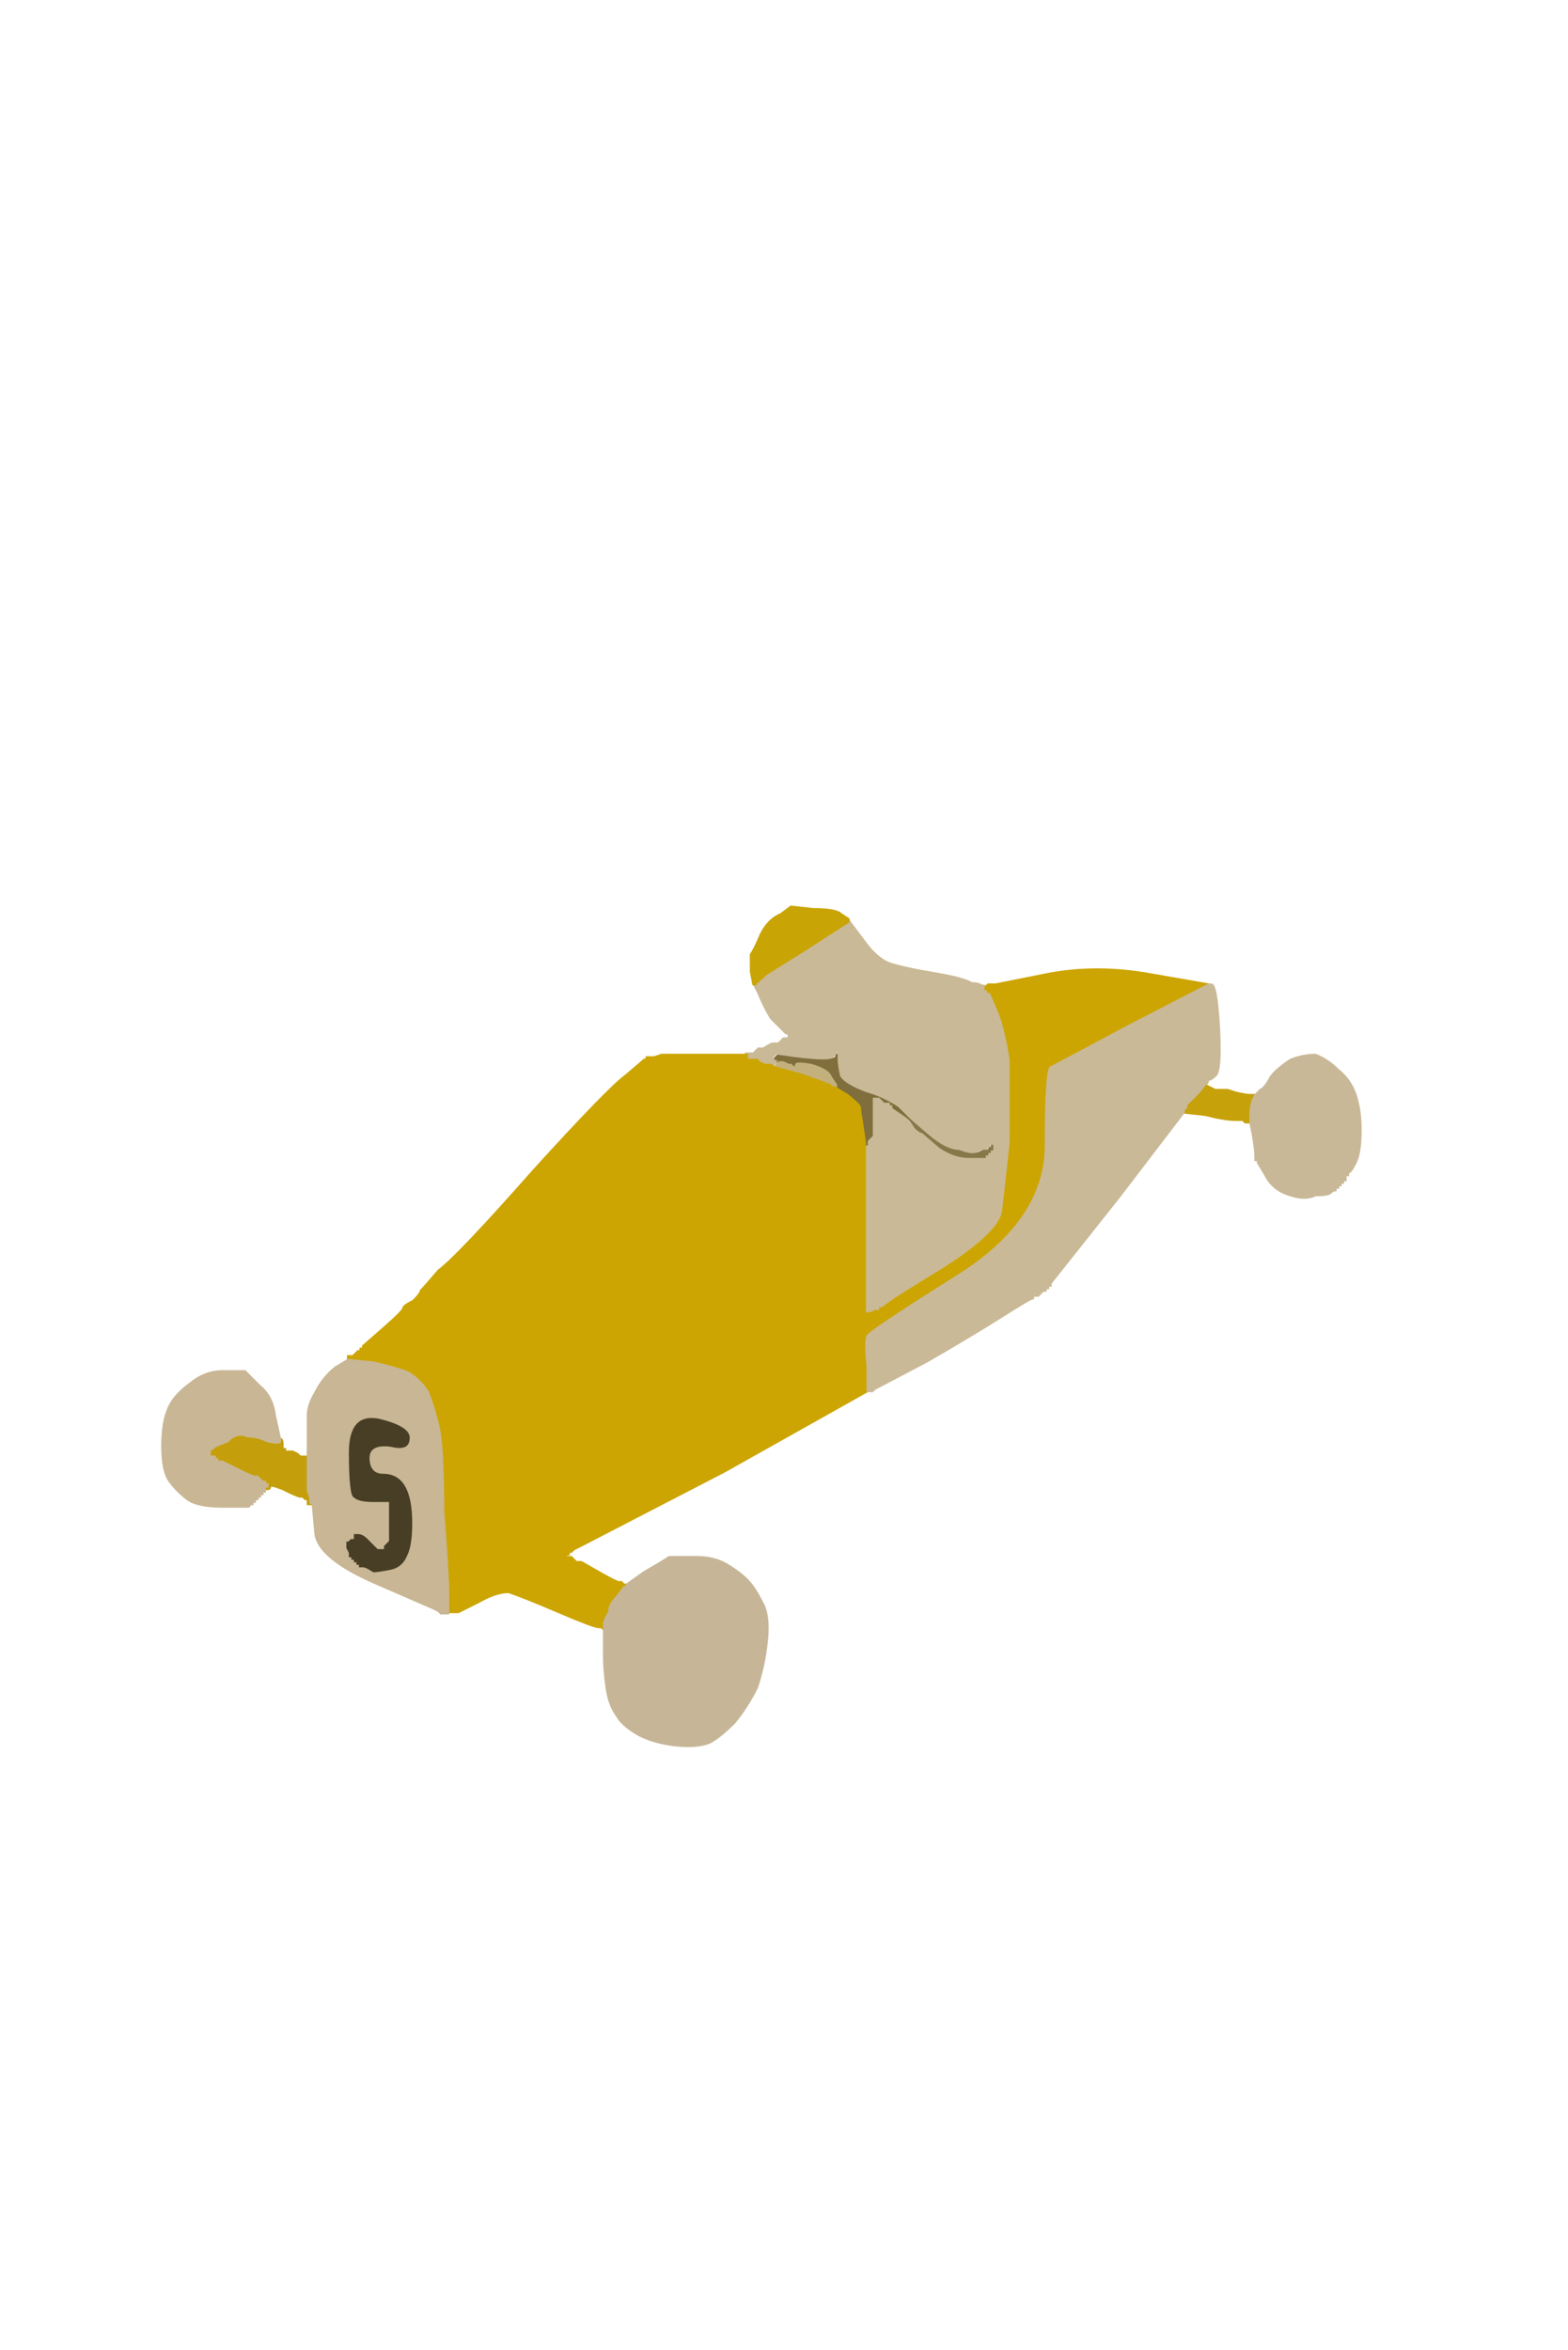 <?xml version="1.0"?><svg width="817" height="1224" xmlns="http://www.w3.org/2000/svg">
 <title>Soap Box</title>

 <g>
  <title>Layer 1</title>
  <g id="svg_164">
   <path id="svg_166" fill="#806F3C" fill-rule="evenodd" stroke="#806F3C" stroke-width="1px" d="m436.966,547.977l1.308,0l0,3.924q0,3.924 1.308,9.155q2.616,3.924 13.079,7.847q9.155,2.616 17.002,7.847q5.231,5.231 6.539,6.539l0,0l0,0q0,0 -1.308,1.308l0,0l0,0q-1.308,-1.308 -5.231,-3.924l-3.924,-2.616l0,-1.308l-1.308,0l0,0l0,-1.308l-1.308,0l-1.308,0l-1.308,-1.308l-1.308,-1.308l-1.308,0l-1.308,0l0,2.616l0,2.616l0,5.231l0,6.539l0,1.308l0,1.308l-1.308,1.308l-1.308,1.308l0,1.308l0,1.308l-1.308,0l-1.308,0l0,-1.308l0,-1.308l-1.308,-9.155q-1.308,-7.847 -1.308,-9.155q0,-1.308 -6.539,-6.539l-6.539,-3.924l0,-1.308q0,0 -2.616,-3.924q-1.308,-3.924 -10.463,-6.539q-7.847,-1.308 -7.847,0q0,1.308 -1.308,1.308l-1.308,-1.308l0,0l0,0l-1.308,0l0,0l-2.616,-1.308l-2.616,0l-1.308,0l0,-1.308l0,0l0,0l-1.308,0l0,0l1.308,-1.308l1.308,-1.308l9.155,1.308q10.463,1.308 15.694,1.308q3.924,0 5.231,-1.308q0,-1.308 0,-1.308l0,0l1.308,0l0,0l0,-1.308z"/>
   <path id="svg_167" fill="#887749" fill-rule="evenodd" stroke="#887749" stroke-width="1px" d="m476.202,583.289l0,0l9.155,7.847q9.155,7.847 15.694,7.847q6.539,2.616 9.155,1.308l2.616,-1.308l1.308,0l1.308,0l0,-1.308l1.308,0l0,0l0,-1.308l1.308,0l1.308,0l0,-1.308l0,0l0,1.308l0,1.308l0,1.308l0,1.308l-1.308,0l0,1.308l0,0l-1.308,0l0,0l0,0l0,1.308l0,0l-1.308,0l0,1.308l-1.308,0l-1.308,0l-6.539,0q-7.847,0 -15.694,-5.231l-9.155,-7.847l0,0q-1.308,0 -3.924,-2.616l-2.616,-3.924l0,0q1.308,-1.308 1.308,-1.308z"/>
   <path id="svg_168" fill="#C3B07C" fill-rule="evenodd" stroke="#C3B07C" stroke-width="1px" d="m405.578,554.516l0,-1.308l2.616,0l2.616,1.308l0,0l1.308,0l0,0l0,0l1.308,1.308q1.308,0 1.308,-1.308q0,-1.308 7.847,0q9.155,2.616 10.463,6.539q2.616,3.924 2.616,3.924l0,1.308l-1.308,0q-1.308,-1.308 -1.308,-1.308q0,0 -14.386,-5.231l-14.386,-3.924l0,-1.308q0,0 1.308,0z"/>
   <g id="svg_169">
    <path id="svg_170" fill="#CAB996" fill-rule="evenodd" stroke="#CAB996" stroke-width="1px" d="m442.198,479.314l0,0l7.847,10.463q6.539,9.155 13.079,11.771q7.847,2.616 23.541,5.231q15.694,2.616 19.618,5.231q3.924,0 5.231,1.308l1.308,0l0,0l0,1.308l0,0l0,0l1.308,0l0,0l0,1.308l1.308,0l3.924,9.155q3.924,9.155 6.539,26.157q0,18.31 0,43.159q-2.616,24.849 -3.924,35.312q-1.308,11.771 -32.696,31.388q-30.081,18.31 -30.081,19.618l-1.308,0l0,0l0,1.308l-1.308,0l-1.308,0l-2.616,1.308l-2.616,0l0,-35.312q0,-34.004 0,-41.851l0,-9.155l1.308,0l1.308,0l0,-1.308l0,-1.308l1.308,-1.308l1.308,-1.308l0,-1.308l0,-1.308l0,-6.539l0,-5.231l0,-2.616l0,-2.616l1.308,0l1.308,0l1.308,1.308l1.308,1.308l1.308,0l1.308,0l0,1.308l0,0l1.308,0l0,1.308l3.924,2.616q3.924,2.616 5.231,3.924l0,0l2.616,3.924q2.616,2.616 3.924,2.616l0,0l9.155,7.847q7.847,5.231 15.694,5.231l6.539,0l1.308,0l1.308,0l0,-1.308l1.308,0l0,0l0,-1.308l0,0l0,0l1.308,0l0,0l0,-1.308l1.308,0l0,-1.308l0,-1.308l0,-1.308l0,-1.308l0,0l0,1.308l-1.308,0l-1.308,0l0,1.308l0,0l-1.308,0l0,1.308l-1.308,0l-1.308,0l-2.616,1.308q-2.616,1.308 -9.155,-1.308q-6.539,0 -15.694,-7.847l-9.155,-7.847l0,0q-1.308,-1.308 -6.539,-6.539q-7.847,-5.231 -17.002,-7.847q-10.463,-3.924 -13.079,-7.847q-1.308,-5.231 -1.308,-9.155l0,-3.924l-1.308,0l0,1.308l0,0l-1.308,0l0,0q0,0 0,1.308q-1.308,1.308 -5.231,1.308q-5.231,0 -15.694,-1.308l-9.155,-1.308l-1.308,1.308l-1.308,1.308l0,0l1.308,0l0,0l0,0l0,1.308l1.308,0l0,1.308q-1.308,0 -1.308,0l0,1.308l0,0q-1.308,-1.308 -2.616,-1.308l-2.616,0l-2.616,-1.308l-1.308,-1.308l-2.616,0l-2.616,0l0,-1.308l0,-1.308l1.308,0l2.616,0l1.308,-1.308l1.308,-1.308l2.616,0q3.924,-2.616 5.231,-2.616l2.616,0l1.308,-1.308l1.308,-1.308l1.308,0l1.308,0l0,-1.308l0,-1.308l-1.308,0l0,0l-1.308,-1.308q-1.308,-1.308 -6.539,-6.539q-3.924,-6.539 -6.539,-13.078l-2.616,-5.231l0,0l1.308,0l0,-1.308l1.308,0l0,0l0,-1.308l0,0l0,0l1.308,0l0,0l1.308,-1.308l1.308,-1.308l20.926,-13.079q22.234,-14.386 22.234,-14.386z"/>
    <path id="svg_171" fill="#483E25" fill-rule="evenodd" stroke="#483E25" stroke-width="1px" d="m189.128,816.087l-2.616,0l0,-1.308l0,0l-1.308,0l0,-1.308l0,0l-1.308,0l0,0l0,0l0,-1.308l0,0l-1.308,0l0,-1.308l0,0l-1.308,0l0,-1.308l0,-1.308l-1.308,-2.616l0,-3.924l1.308,0l1.308,-1.308l0,0l1.308,0l0,-1.308l0,-1.308l1.308,0l0,0l1.308,0q2.616,0 5.231,2.616q2.616,2.616 3.924,3.924l1.308,1.308l1.308,0l1.308,0l0,-1.308l0,0l1.308,-1.308l1.308,-1.308l0,-1.308l0,-2.616l0,-7.847l0,-6.539l0,0l0,-1.308l0,0l0,0l-1.308,0l0,0l-6.539,0q-7.847,0 -10.463,-2.616q-2.616,-1.308 -2.616,-23.541q0,-20.926 15.694,-18.31q17.002,3.924 17.002,10.463q0,7.847 -10.463,5.231q-10.463,-1.308 -10.463,5.231q0,7.847 6.539,7.847q7.847,0 11.771,6.539q3.924,6.539 3.924,19.618q0,11.771 -2.616,17.002q-2.616,6.539 -9.155,7.847q-6.539,1.308 -9.155,1.308q-3.924,-2.616 -5.231,-2.616z"/>
    <path id="svg_172" fill="#CCA502" fill-rule="evenodd" stroke="#CCA502" stroke-width="1px" d="m629.875,512.665l0,0l-40.543,20.926q-39.236,20.926 -41.851,22.234q-2.616,1.308 -2.616,40.543q0,39.236 -45.775,68.008q-45.775,28.773 -47.083,31.388q-1.308,2.616 0,15.694l0,13.078l0,0q0,0 -74.548,41.851l-75.855,39.236l-2.616,1.308l-1.308,1.308l0,0l-1.308,0l0,0l0,0l0,1.308l0,0l-1.308,0l0,1.308l1.308,0l1.308,0l1.308,1.308l1.308,1.308l1.308,0l1.308,0l9.155,5.231q9.155,5.231 10.463,5.231l1.308,0l1.308,1.308l1.308,0l0,0l0,1.308l0,0l-1.308,0l0,0l0,0l-3.924,5.231q-3.924,3.924 -3.924,7.847q-2.616,3.924 -2.616,6.539l0,2.616l0,0l-1.308,-1.308l-1.308,0q-2.616,0 -20.926,-7.847q-18.31,-7.847 -26.157,-10.463q-6.539,0 -15.694,5.231l-10.463,5.231l-2.616,0l-2.616,0l0,-10.463q0,-9.155 -2.616,-43.159q0,-34.004 -2.616,-44.467q-2.616,-10.463 -5.231,-17.002q-3.924,-6.539 -10.463,-10.463q-6.539,-2.616 -18.31,-5.231l-13.079,-1.308l0,0l0,-1.308l1.308,0l1.308,0l1.308,-1.308l1.308,-1.308l0,0l0,0l1.308,0l0,0l0,-1.308l1.308,0l0,0l0,-1.308l0,0q0,0 10.463,-9.155q10.463,-9.155 10.463,-10.463q0,-1.308 5.231,-3.924q3.924,-3.924 3.924,-5.231q1.308,-1.308 9.155,-10.463q10.463,-7.847 49.698,-52.314q39.236,-43.159 48.391,-49.698l9.155,-7.847l0,0q1.308,0 1.308,-1.308l0,0l3.924,0l3.924,-1.308l20.926,0q20.926,0 22.233,0l1.308,0l0,1.308l0,1.308l2.616,0l2.616,0l1.308,1.308l2.616,1.308l2.616,0q1.308,0 2.616,1.308l0,0l14.386,3.924q14.386,5.231 14.386,5.231q0,0 1.308,1.308l1.308,0l6.539,3.924q6.539,5.231 6.539,6.539q0,1.308 1.308,9.155l1.308,9.155l0,1.308l0,1.308l0,9.155q0,7.847 0,41.851l0,35.312l2.616,0l2.616,-1.308l1.308,0l1.308,0l0,-1.308l0,0l1.308,0q0,-1.308 30.081,-19.618q31.388,-19.618 32.696,-31.388q1.308,-10.463 3.924,-35.312q0,-24.849 0,-43.159q-2.616,-17.002 -6.539,-26.157l-3.924,-9.155l-1.308,0l0,-1.308l0,0l-1.308,0l0,0l0,0l0,-1.308l0,0l0,0l1.308,-1.308l1.308,0l2.616,0l26.157,-5.231q26.157,-5.231 54.93,0q30.081,5.231 30.081,5.231z"/>
    <path id="svg_173" fill="#C9A405" fill-rule="evenodd" stroke="#C9A405" stroke-width="1px" d="m406.886,476.045l5.231,-3.924l11.771,1.308q11.771,0 14.386,2.616q3.924,2.616 3.924,2.616l0,1.308l0,0q0,0 -22.234,14.386l-20.926,13.079l-1.308,1.308l-1.308,1.308l0,0l-1.308,0l0,0l0,0l0,1.308l0,0l-1.308,0l0,1.308l-1.308,0l0,0l0,0l0,0l-1.308,-6.539l0,-6.539l0,-2.616q1.308,-1.308 5.231,-10.463q3.924,-7.847 10.463,-10.463z"/>
    <path id="svg_174" fill="#C6A10A" fill-rule="evenodd" stroke="#C6A10A" stroke-width="1px" d="m623.99,568.902l5.231,-6.539l0,1.308l-1.308,1.308l0,0l0,0l2.616,1.308l2.616,1.308l2.616,0l3.924,0l3.924,1.308q5.231,1.308 7.847,1.308l2.616,0l-1.308,2.616q-1.308,3.924 -1.308,7.847l0,3.924l-2.616,0l-1.308,-1.308l-3.924,0q-5.231,0 -15.694,-2.616l-11.771,-1.308l0,-1.308q1.308,-1.308 1.308,-1.308l0,-1.308l0,0q0,0 6.539,-6.539z"/>
    <path id="svg_175" fill="#C9B897" fill-rule="evenodd" stroke="#C9B897" stroke-width="1px" d="m702.461,610.754l0,1.308l0,0l-1.308,0l0,1.308l0,1.308l-1.308,0l0,0l0,1.308l-1.308,0l0,0l0,1.308l0,0q-1.308,0 -1.308,1.308l0,0l-1.308,0q0,1.308 0,1.308l0,0l0,0q-1.308,0 -2.616,1.308q-1.308,1.308 -7.847,1.308q-5.231,2.616 -13.079,0q-9.155,-2.616 -13.079,-10.463l-3.924,-6.539l0,-1.308q-1.308,0 -1.308,0l0,0l0,-2.616q0,-2.616 -1.308,-10.463l-1.308,-6.539l0,-3.924q0,-3.924 1.308,-7.847l1.308,-2.616l2.616,-2.616q2.616,-1.308 5.231,-6.539q2.616,-3.924 10.463,-9.155q6.539,-2.616 13.079,-2.616q6.539,2.616 11.771,7.847q6.539,5.231 9.155,13.078q2.616,7.847 2.616,18.31q0,11.771 -2.616,17.002q-2.616,5.231 -3.924,5.231z"/>
    <path id="svg_176" fill="#C49F0B" fill-rule="evenodd" stroke="#C49F0B" stroke-width="1px" d="m145.969,750.694l0,-1.308l0,0q1.308,0 1.308,2.616l0,2.616l1.308,0l0,1.308l1.308,0l2.616,0l2.616,1.308l1.308,1.308l1.308,0l2.616,0l0,-1.308l0,-1.308l0,2.616q0,1.308 0,9.155l0,7.847l1.308,2.616l1.308,2.616l0,1.308l0,1.308l-1.308,0l-1.308,0l0,-1.308l0,-1.308l-1.308,0l-1.308,-1.308l-1.308,0q-1.308,0 -9.155,-3.924q-6.539,-2.616 -6.539,-1.308q0,1.308 -1.308,1.308l-1.308,0l0,-1.308l-1.308,-2.616l0,0l0,0l-1.308,-1.308l-1.308,-1.308l-1.308,0q-1.308,0 -9.155,-3.924l-7.847,-3.924l-1.308,0l-1.308,0l0,-1.308l0,0l-1.308,0l0,-1.308l-1.308,0l-1.308,0l0,-2.616l0,-1.308l1.308,0l1.308,-1.308l6.539,-2.616q5.231,-5.231 10.463,-2.616q5.231,0 10.463,2.616q6.539,1.308 6.539,0z"/>
    <path id="svg_177" fill="#C9B695" fill-rule="evenodd" stroke="#C9B695" stroke-width="1px" d="m143.353,737.615l2.616,11.771l0,1.308q0,1.308 -6.539,0q-5.231,-2.616 -10.463,-2.616q-5.231,-2.616 -10.463,2.616l-6.539,2.616l-1.308,1.308l-1.308,0l0,1.308l0,2.616l1.308,0l1.308,0l0,1.308l1.308,0l0,0l0,1.308l1.308,0l1.308,0l7.847,3.924q7.847,3.924 9.155,3.924l1.308,0l1.308,1.308l1.308,1.308l0,0l0,0l1.308,0l0,0l0,1.308l1.308,0l0,1.308l0,0l0,0l0,0l-1.308,0l0,1.308l0,0l0,1.308l0,0l-1.308,0l0,0l0,0l0,1.308l0,0l-1.308,0l0,1.308l0,0l-1.308,0l0,0l0,0l0,1.308l0,0l-1.308,0l0,1.308l0,0l-1.308,0l0,0l0,0l0,1.308l0,0l-1.308,0q0,1.308 -1.308,1.308q-1.308,0 -13.079,0q-13.079,0 -18.31,-3.924q-5.231,-3.924 -9.155,-9.155q-3.924,-5.231 -3.924,-18.31q0,-11.771 2.616,-18.31q2.616,-7.847 11.771,-14.386q7.847,-6.539 17.002,-6.539q9.155,0 11.771,0q2.616,2.616 7.847,7.847q6.539,5.231 7.847,15.694z"/>
    <path id="svg_178" fill="#CAB997" fill-rule="evenodd" stroke="#CAB997" stroke-width="1px" d="m589.331,533.59l40.543,-20.926l1.308,0q2.616,0 3.924,20.926q1.308,22.234 -1.308,26.157q-2.616,2.616 -3.924,2.616l0,0l-5.231,6.539q-6.539,6.539 -6.539,6.539l0,0l0,1.308q0,0 -1.308,1.308l0,1.308l-34.004,44.467q-35.312,44.467 -35.312,44.467l0,1.308l0,0l0,0l-1.308,0l0,0l0,1.308l-1.308,0l0,0l0,1.308l0,0l0,0l-1.308,0l0,0l-1.308,1.308l-1.308,1.308l-1.308,0l-1.308,0l0,1.308l0,0l0,0q-1.308,0 -15.694,9.155q-14.386,9.155 -39.236,23.541l-24.849,13.078l-2.616,1.308l-1.308,1.308l-1.308,0l-1.308,0l0,-13.078q-1.308,-13.079 0,-15.694q1.308,-2.616 47.083,-31.388q45.775,-28.773 45.775,-68.008q0,-39.236 2.616,-40.543q2.616,-1.308 41.851,-22.234z"/>
    <path id="svg_179" fill="#C6B697" fill-rule="evenodd" stroke="#C6B697" stroke-width="1px" d="m314.682,852.706l0,-3.924l0,-2.616q0,-2.616 2.616,-6.539q0,-3.924 3.924,-7.847l3.924,-5.231l0,0l0,0l1.308,0l0,0l0,-1.308l0,0l9.155,-6.539q9.155,-5.231 13.079,-7.847q5.231,0 14.386,0q9.155,0 15.694,3.924q6.539,3.924 10.463,7.847q3.924,3.924 7.847,11.771q3.924,6.539 2.616,19.618q-1.308,13.079 -5.231,24.849q-5.231,10.463 -11.771,18.31q-7.847,7.847 -13.079,10.463q-6.539,2.616 -18.31,1.308q-10.463,-1.308 -18.31,-5.231q-9.155,-5.231 -11.771,-10.463q-3.924,-5.231 -5.231,-14.386q-1.308,-9.155 -1.308,-15.694q0,-7.847 0,-10.463z"/>
    <path id="svg_180" fill="#C8B694" fill-rule="evenodd" stroke="#C8B694" stroke-width="1px" d="m174.742,712.112l6.539,-3.924l13.079,1.308q11.771,2.616 18.31,5.231q6.539,3.924 10.463,10.463q2.616,6.539 5.231,17.002q2.616,10.463 2.616,44.467q2.616,34.004 2.616,43.159l0,10.463l-2.616,0l-1.308,0l-1.308,-1.308l-2.616,-1.308l0,0q0,0 -30.081,-13.079q-30.081,-13.078 -31.388,-26.157l-1.308,-14.386l0,-1.308q0,0 -1.308,0l0,0l0,-2.616l-1.308,-3.924l0,-7.847q0,-7.847 0,-9.155l0,-2.616l0,-7.847q0,-6.539 0,-11.771q0,-5.231 3.924,-11.771q3.924,-7.847 10.463,-13.079zm14.386,104.628l-2.616,0l0,-1.308l0,0l-1.308,0l0,-1.308l0,0l-1.308,0l0,0l0,0l0,-1.308l0,0l-1.308,0l0,-1.308l0,0l-1.308,0l0,-1.308l0,-1.308l-1.308,-2.616l0,-3.924l1.308,0l1.308,-1.308l0,0l1.308,0l0,-1.308l0,-1.308l1.308,0l0,0l1.308,0q2.616,0 5.231,2.616q2.616,2.616 3.924,3.924l1.308,1.308l1.308,0l1.308,0l0,-1.308l0,0l1.308,-1.308l1.308,-1.308l0,-1.308l0,-2.616l0,-7.847l0,-6.539l0,0l0,-1.308l0,0l0,0l-1.308,0l0,0l-6.539,0q-7.847,0 -10.463,-2.616q-2.616,-1.308 -2.616,-23.541q0,-20.926 15.694,-18.31q17.002,3.924 17.002,10.463q0,7.847 -10.463,5.231q-10.463,-1.308 -10.463,5.231q0,7.847 6.539,7.847q7.847,0 11.771,6.539q3.924,6.539 3.924,19.618q0,11.771 -2.616,17.002q-2.616,6.539 -9.155,7.847q-6.539,1.308 -9.155,1.308q-3.924,-2.616 -5.231,-2.616z"/>
   </g>
  </g>
 </g>
</svg>